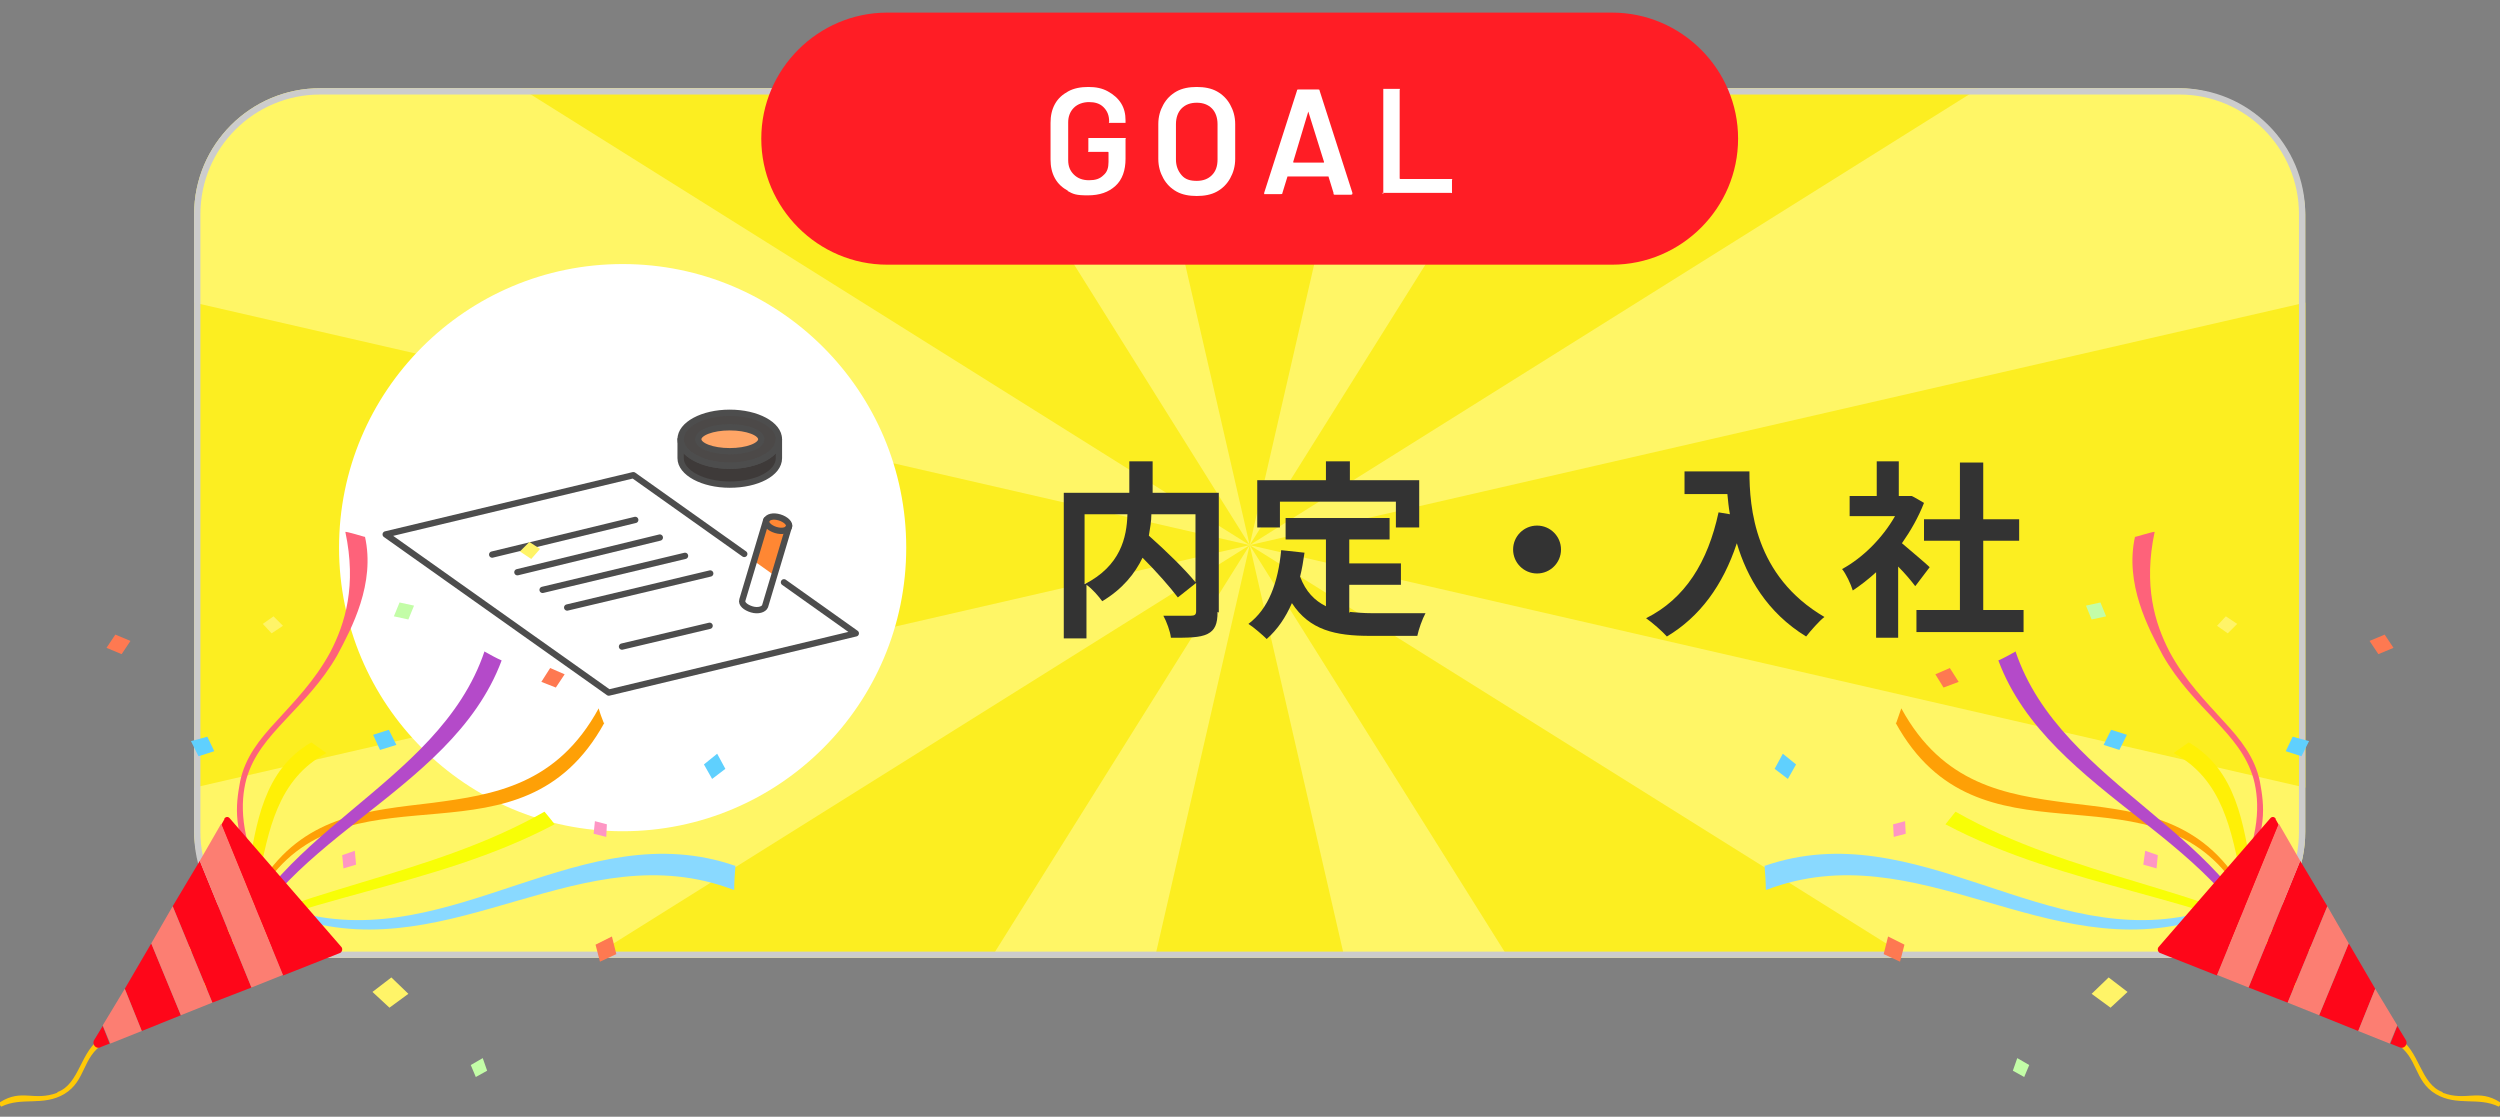 <?xml version="1.0" encoding="UTF-8"?>
<svg id="_レイヤー_2" xmlns="http://www.w3.org/2000/svg" xmlns:xlink="http://www.w3.org/1999/xlink" version="1.1" viewBox="0 0 396.7 177.2">
  <rect x="0" y="0" width="396.7" height="177.2" fill="#808080" stroke="none"/>
  <!-- Generator: Adobe Illustrator 29.8.2, SVG Export Plug-In . SVG Version: 2.1.1 Build 3)  -->
  <defs>
    <style>
      .st0, .st1 {
        fill: none;
      }

      .st2 {
        fill: #fe7951;
      }

      .st3 {
        fill: #b44ac9;
      }

      .st4 {
        fill: #89d9ff;
      }

      .st5 {
        fill: #fff468;
      }

      .st6 {
        fill: #fcee21;
      }

      .st7 {
        fill: #4c4948;
      }

      .st8 {
        fill: #ccc;
      }

      .st9 {
        fill: #3e3a39;
      }

      .st10 {
        fill: #fff666;
      }

      .st11 {
        fill: #fc7e72;
      }

      .st12 {
        fill: #fff;
      }

      .st13 {
        fill: #fea006;
      }

      .st14 {
        fill: #f8fe06;
      }

      .st15 {
        fill: #fe0619;
      }

      .st16 {
        fill: #ff8733;
      }

      .st17 {
        fill: #ffca06;
      }

      .st18 {
        fill: #ffa566;
      }

      .st19 {
        fill: #fe627a;
      }

      .st20 {
        fill: #fff006;
      }

      .st21 {
        fill: #5fd0fe;
      }

      .st22 {
        fill: #fe96c4;
      }

      .st1 {
        stroke: #4d4d4d;
        stroke-linecap: round;
        stroke-linejoin: round;
      }

      .st23 {
        fill: #333;
      }

      .st24 {
        clip-path: url(#clippath);
      }

      .st25 {
        fill: #c3fda7;
      }

      .st26 {
        fill: #ff1d25;
      }
    </style>
    <clipPath id="clippath">
      <rect class="st0" x="30.8" y="14" width="335" height="138" rx="20" ry="20"/>
    </clipPath>
  </defs>
  <g id="_流れ">
    <rect class="st10" x="30.8" y="14" width="335" height="138" rx="20" ry="20"/>
    <g class="st24">
      <g>
        <polygon class="st6" points="198.3 86.5 299.1 -74.4 359.2 -14.3 198.3 86.5"/>
        <polygon class="st6" points="198.3 86.5 383.3 44 383.3 129 198.3 86.5"/>
        <polygon class="st6" points="198.3 86.5 359.2 187.2 299.1 247.3 198.3 86.5"/>
        <polygon class="st6" points="198.3 86.5 240.8 271.5 155.8 271.5 198.3 86.5"/>
        <polygon class="st6" points="198.3 86.5 97.6 247.3 37.5 187.2 198.3 86.5"/>
        <polygon class="st6" points="198.3 86.5 13.3 129 13.3 44 198.3 86.5"/>
        <polygon class="st6" points="198.3 86.5 37.5 -14.3 97.6 -74.4 198.3 86.5"/>
        <polygon class="st6" points="198.3 86.5 155.8 -98.5 240.8 -98.5 198.3 86.5"/>
      </g>
    </g>
    <path class="st8" d="M345.8,15c10.5,0,19,8.5,19,19v98c0,10.5-8.5,19-19,19H50.8c-10.5,0-19-8.5-19-19V34c0-10.5,8.5-19,19-19h295M345.8,14H50.8c-11,0-20,8.9-20,20v98c0,11.1,9,20,20,20h295c11,0,20-8.9,20-20V34c0-11.1-9-20-20-20h0Z"/>
    <path class="st26" d="M140.8,2h115c11,0,20,9,20,20h0c0,11-9,20-20,20h-115c-11,0-20-9-20-20h0c0-11,9-20,20-20Z"/>
    <path class="st12" d="M169.5,30.3c-.9-.5-1.6-1.1-2.1-2-.5-.9-.7-1.9-.7-3v-5.8c0-1.1.2-2.1.7-3s1.2-1.5,2.1-2,2-.7,3.2-.7,2.2.2,3.1.7c.9.5,1.6,1.1,2.1,1.9s.7,1.7.7,2.7v.2c0,0,0,.2,0,.2s-.1,0-.2,0h-2.2c0,0-.1,0-.2,0s0-.1,0-.2h0c0-1-.3-1.7-.9-2.3-.6-.6-1.4-.8-2.3-.8s-1.8.3-2.4.9c-.6.6-.9,1.4-.9,2.3v6c0,1,.3,1.7.9,2.3s1.4.9,2.4.9,1.7-.2,2.3-.8c.6-.5.8-1.2.8-2.1v-1.5c0,0,0-.1-.1-.1h-2.9c0,0-.1,0-.2,0s0-.1,0-.2v-1.8c0,0,0-.2,0-.2,0,0,.1,0,.2,0h5.5c0,0,.1,0,.2,0s0,.1,0,.2v3.1c0,1.8-.5,3.3-1.6,4.3-1.1,1-2.5,1.5-4.4,1.5s-2.3-.2-3.2-.7h0Z"/>
    <path class="st12" d="M186.7,30.4c-.9-.5-1.6-1.2-2.1-2.1-.5-.9-.8-1.9-.8-3.1v-5.5c0-1.2.3-2.2.8-3.1.5-.9,1.2-1.6,2.1-2.1.9-.5,2-.7,3.2-.7s2.3.2,3.2.7c.9.5,1.6,1.2,2.1,2.1.5.9.8,1.9.8,3.1v5.5c0,1.2-.3,2.2-.8,3.1-.5.9-1.2,1.6-2.1,2.1s-2,.7-3.2.7-2.3-.2-3.2-.7ZM192.3,27.8c.6-.6.9-1.4.9-2.5v-5.6c0-1-.3-1.9-.9-2.5s-1.4-.9-2.4-.9-1.8.3-2.4.9c-.6.6-.9,1.5-.9,2.5v5.6c0,1,.3,1.8.9,2.5s1.4.9,2.4.9,1.8-.3,2.4-.9Z"/>
    <path class="st12" d="M211.6,30.6l-.8-2.6c0,0,0,0-.1,0h-6.3s0,0-.1,0l-.8,2.6c0,.2-.1.2-.3.2h-2.4c-.1,0-.2,0-.2,0s0-.1,0-.2l5.2-16.2c0-.2.1-.2.3-.2h3c.2,0,.3,0,.3.2l5.2,16.2s0,0,0,.1c0,.1,0,.2-.3.2h-2.4c-.2,0-.3,0-.3-.2h0ZM205.1,25.8h4.9c.1,0,.1,0,.1-.1l-2.5-8c0,0,0,0,0,0s0,0,0,0l-2.4,8c0,0,0,.1.1.1h0Z"/>
    <path class="st12" d="M219.5,30.8c0,0,0-.1,0-.2V14.3c0,0,0-.2,0-.2s.1,0,.2,0h2.2c0,0,.1,0,.2,0s0,.1,0,.2v14c0,0,0,.1.1.1h8c0,0,.1,0,.2,0s0,.1,0,.2v1.8c0,0,0,.1,0,.2s-.1,0-.2,0h-10.7c0,0-.1,0-.2,0h0Z"/>
    <circle class="st12" cx="98.8" cy="86.9" r="45"/>
    <path class="st16" d="M125.1,83.8l-3.7,12.4c-.2.6-1.1.8-2.1.5-1-.3-1.7-1-1.5-1.5l3.8-12.7c.3,1.3,2.2,2.1,3.5,1.3h0Z"/>
    <polygon class="st12" points="135.8 100.5 96.6 109.9 61.2 84.8 100.5 75.4 135.8 100.5"/>
    <path class="st16" d="M125.2,83.6c-.2.6-1.1.8-2.1.5-1-.3-1.7-1-1.5-1.5.2-.6,1.1-.8,2.1-.5,1,.3,1.7,1,1.5,1.5Z"/>
    <polyline class="st1" points="124.4 92.4 135.8 100.5 96.6 109.9 61.2 84.8 100.5 75.4 118.1 87.9"/>
    <path class="st1" d="M125.2,83.6c-.2.6-1.1.8-2.1.5-1-.3-1.7-1-1.5-1.5.2-.6,1.1-.8,2.1-.5,1,.3,1.7,1,1.5,1.5Z"/>
    <path class="st1" d="M121.6,82.5l-3.8,12.7c-.2.6.5,1.2,1.5,1.5s1.9,0,2.1-.5l3.8-12.7"/>
    <line class="st1" x1="78.1" y1="88" x2="100.8" y2="82.5"/>
    <line class="st1" x1="82.1" y1="90.8" x2="104.7" y2="85.3"/>
    <line class="st1" x1="86.1" y1="93.6" x2="108.7" y2="88.2"/>
    <line class="st1" x1="90" y1="96.4" x2="112.7" y2="91"/>
    <line class="st1" x1="98.7" y1="102.6" x2="112.6" y2="99.3"/>
    <path class="st9" d="M115.8,73.9c4.3,0,7.8-1.9,7.8-4.2v3c0,2.4-3.5,4.2-7.8,4.2s-7.8-1.9-7.8-4.2v-3c0,2.3,3.5,4.2,7.8,4.2Z"/>
    <ellipse class="st7" cx="115.8" cy="69.7" rx="7.8" ry="4.2"/>
    <ellipse class="st18" cx="115.8" cy="69.7" rx="5" ry="1.9"/>
    <path class="st1" d="M115.8,73.9c4.3,0,7.8-1.9,7.8-4.2v3c0,2.4-3.5,4.2-7.8,4.2s-7.8-1.9-7.8-4.2v-3c0,2.3,3.5,4.2,7.8,4.2Z"/>
    <ellipse class="st1" cx="115.8" cy="69.7" rx="7.8" ry="4.2"/>
    <ellipse class="st1" cx="115.8" cy="69.7" rx="5" ry="1.9"/>
    <polygon class="st21" points="362.7 119.2 363.8 116.9 366.4 117.6 365.2 120 362.7 119.2"/>
    <polygon class="st21" points="283.7 123.6 281.6 122 282.9 119.6 285 121.3 283.7 123.6"/>
    <polygon class="st22" points="300.5 132.8 300.4 130.8 302.3 130.3 302.4 132.3 300.5 132.8"/>
    <polygon class="st25" points="321.2 170.9 322 169 320.1 167.9 319.4 169.9 321.2 170.9"/>
    <polygon class="st5" points="337.6 157.4 334.6 155.1 331.9 157.7 334.9 159.9 337.6 157.4"/>
    <polygon class="st2" points="379.8 102.8 378.4 100.7 376 101.7 377.4 103.8 379.8 102.8"/>
    <polygon class="st25" points="334.2 97.8 331.9 98.3 331 96.1 333.3 95.6 334.2 97.8"/>
    <polygon class="st5" points="355 99 353.5 100.5 351.8 99.3 353.2 97.8 355 99"/>
    <polygon class="st21" points="333.8 118.2 335 115.8 337.5 116.6 336.3 119 333.8 118.2"/>
    <polygon class="st2" points="301.5 152.6 298.9 151.4 299.6 148.6 302.2 149.9 301.5 152.6"/>
    <polygon class="st2" points="307.1 107 308.4 109.1 310.8 108.2 309.4 106 307.1 107"/>
    <polygon class="st5" points="311 87.1 312.4 88.7 314.2 87.5 312.7 86 311 87.1"/>
    <polygon class="st22" points="342.2 137.8 342.4 135.7 340.4 135 340.1 137.2 342.2 137.8"/>
    <path class="st13" d="M300.9,114.7c.3-.8.5-1.5.8-2.3,6.6,12.1,16.5,13.7,26.4,15,9.9,1.2,19.7,1.9,26.5,11.6-.2.1-.5.2-.7.4-6.9-9.1-16.9-9.4-26.8-10.3-9.9-.9-19.7-2.4-26.3-14.4h0Z"/>
    <path class="st19" d="M338.8,85.2c.1,0,3-.9,3.1-.8-1.8,8.5,0,14.5,2.4,19.1,2.5,4.6,5.8,7.9,8.5,10.9,2.8,3,5,5.8,5.8,9.6.7,3.9,1.3,7.8-2.8,15.6,0-.2-.9.9-.9.7,3.7-7.7,3.7-12.9,2.7-16.7-1.1-3.8-3.4-6.4-6.2-9.4-2.7-2.9-5.8-6-8.2-10.2-2.3-4.3-6.1-11.4-4.4-18.9h0Z"/>
    <path class="st4" d="M280.2,141.2c0-1.3-.1-2.5-.2-3.8,24.2-8.4,44.9,13.9,69.2,7.4,0,.4,0,.7-.1,1.1-24.3,7.4-44.9-13.8-68.8-4.7h0Z"/>
    <path class="st20" d="M344.9,119.5c.8-.6,1.6-1.1,2.4-1.7,15.1,8.8,4.6,33.7,21.5,40.8-.3.1-.6.2-.9.4-17.4-6.8-7.4-31.2-23-39.5h0Z"/>
    <path class="st3" d="M319.8,103.4c-.9.5-1.8,1-2.7,1.4,8.1,21.7,37.3,28.5,43.5,50.7.2-.2.4-.5.6-.8-5.7-22.5-34.1-29.6-41.4-51.4h0Z"/>
    <path class="st14" d="M310.3,128.8c-.5.6-1,1.3-1.6,2,19.3,10.2,41,11.3,60,21.4,0-.3,0-.5,0-.8-18.7-10.6-39.9-12.1-58.4-22.6h0Z"/>
    <path class="st17" d="M387.6,173.3c-3.6-1.3-3.6-6.6-7.1-8.7l-.3,1c3.5,2.1,2.8,5.9,6.3,8,3.4,2,6.7.4,10,2,.3-.2.3-.7.2-.7-3.5-2.2-5.3-.1-9.1-1.5h0Z"/>
    <path class="st15" d="M361.1,129.9c-.2-.3-.6-.4-.9,0l-17.7,20.4c-.2.3-.1.7.2.9l9.1,3.6,9.8-23.9-.5-.9h0Z"/>
    <path class="st15" d="M380.8,166.2c.7.3,1.3-.5,1-1.1l-1.4-2.3-1.1,2.8,1.5.6Z"/>
    <polygon class="st15" points="365 136.6 356.8 156.7 363 159.1 369.3 143.8 365 136.6"/>
    <polygon class="st15" points="368 161.1 374.2 163.6 376.9 156.9 372.7 149.7 368 161.1"/>
    <polygon class="st11" points="369.3 143.8 363 159.1 368 161.1 372.7 149.7 369.3 143.8"/>
    <polygon class="st11" points="361.6 130.7 351.8 154.7 356.8 156.7 365 136.6 361.6 130.7"/>
    <polygon class="st11" points="379.2 165.6 380.4 162.7 376.9 156.9 374.2 163.6 379.2 165.6"/>
    <polygon class="st21" points="34 119.2 32.9 116.9 30.3 117.6 31.5 120 34 119.2"/>
    <polygon class="st21" points="113 123.6 115.1 122 113.8 119.6 111.7 121.3 113 123.6"/>
    <polygon class="st22" points="96.2 132.8 96.3 130.8 94.4 130.3 94.2 132.3 96.2 132.8"/>
    <polygon class="st25" points="75.5 170.9 74.7 169 76.6 167.9 77.3 169.9 75.5 170.9"/>
    <polygon class="st5" points="59.1 157.4 62.1 155.1 64.8 157.7 61.8 159.9 59.1 157.4"/>
    <polygon class="st2" points="16.9 102.8 18.3 100.7 20.7 101.7 19.3 103.8 16.9 102.8"/>
    <polygon class="st25" points="62.5 97.8 64.8 98.3 65.7 96.1 63.4 95.6 62.5 97.8"/>
    <polygon class="st5" points="41.7 99 43.1 100.5 44.9 99.3 43.4 97.8 41.7 99"/>
    <polygon class="st21" points="62.9 118.2 61.7 115.8 59.2 116.6 60.3 119 62.9 118.2"/>
    <polygon class="st2" points="95.2 152.6 97.8 151.4 97.1 148.6 94.5 149.9 95.2 152.6"/>
    <polygon class="st2" points="89.6 107 88.2 109.1 85.9 108.2 87.3 106 89.6 107"/>
    <polygon class="st5" points="85.7 87.1 84.3 88.7 82.5 87.5 84 86 85.7 87.1"/>
    <polygon class="st22" points="54.5 137.8 54.3 135.7 56.3 135 56.5 137.2 54.5 137.8"/>
    <path class="st13" d="M95.8,114.7c-.3-.8-.6-1.5-.8-2.3-6.6,12.1-16.5,13.7-26.4,15-9.9,1.2-19.7,1.9-26.5,11.6.2.1.5.2.7.4,6.9-9.1,16.9-9.4,26.8-10.3,9.9-.9,19.7-2.4,26.3-14.4Z"/>
    <path class="st19" d="M57.9,85.2c0,0-3-.9-3.1-.8,1.8,8.5,0,14.5-2.4,19.1-2.5,4.6-5.8,7.9-8.5,10.9-2.8,3-5,5.8-5.8,9.6-.7,3.9-1.3,7.8,2.8,15.6,0-.2.9.9.9.7-3.7-7.7-3.7-12.9-2.7-16.7,1.1-3.8,3.4-6.4,6.2-9.4,2.7-2.9,5.8-6,8.2-10.2,2.3-4.3,6.1-11.4,4.4-18.9h0Z"/>
    <path class="st4" d="M116.5,141.2c0-1.3.1-2.5.2-3.8-24.2-8.4-44.9,13.9-69.2,7.4,0,.4,0,.7.1,1.1,24.3,7.4,44.9-13.8,68.8-4.7h0Z"/>
    <path class="st20" d="M51.8,119.5c-.8-.6-1.6-1.1-2.4-1.7-15.2,8.8-4.6,33.7-21.5,40.8.3.1.6.2.9.4,17.4-6.8,7.4-31.2,23-39.5h0Z"/>
    <path class="st3" d="M76.9,103.4c.9.5,1.8,1,2.7,1.4-8.1,21.7-37.3,28.5-43.5,50.7-.2-.2-.4-.5-.6-.8,5.7-22.5,34.1-29.6,41.4-51.4h0Z"/>
    <path class="st14" d="M86.4,128.8c.5.6,1.1,1.3,1.6,2-19.3,10.2-41,11.3-60,21.4,0-.3,0-.5,0-.8,18.7-10.6,39.9-12.1,58.4-22.6h0Z"/>
    <path class="st17" d="M9.1,173.3c3.6-1.3,3.6-6.6,7.1-8.7l.3,1c-3.5,2.1-2.8,5.9-6.3,8-3.4,2-6.7.4-10,2-.3-.2-.3-.7-.2-.7,3.5-2.2,5.3-.1,9.1-1.5h0Z"/>
    <path class="st15" d="M35.6,129.9c.2-.3.6-.4.9,0l17.7,20.4c.2.3.1.7-.2.9l-9.1,3.6-9.8-23.9.5-.9h0Z"/>
    <path class="st15" d="M15.9,166.2c-.7.3-1.3-.5-1-1.1l1.4-2.3,1.1,2.8s-1.6.6-1.5.6Z"/>
    <polygon class="st15" points="31.7 136.6 39.9 156.7 33.7 159.1 27.4 143.8 31.7 136.6"/>
    <polygon class="st15" points="28.7 161.1 22.5 163.6 19.8 156.9 24 149.7 28.7 161.1"/>
    <polygon class="st11" points="27.4 143.8 33.7 159.1 28.7 161.1 24 149.7 27.4 143.8"/>
    <polygon class="st11" points="35.1 130.7 44.9 154.7 39.9 156.7 31.7 136.6 35.1 130.7"/>
    <polygon class="st11" points="17.5 165.6 16.3 162.7 19.8 156.9 22.5 163.6 17.5 165.6"/>
    <path class="st23" d="M193.2,97.1c0,1.9-.4,2.9-1.6,3.5-1.2.6-3.1.6-5.8.6-.1-1-.7-2.6-1.2-3.5,1.8,0,3.8,0,4.4,0,.6,0,.8-.2.8-.7v-4.5l-2.9,2.3c-1.2-1.6-3.4-4.1-5.6-6.3-1.2,2.5-3.2,5-6.4,6.9-.5-.7-1.6-2-2.5-2.6v8.5h-3.6v-23.1h10.4v-5h3.7v5h10.5v19ZM172.1,92.7c5.7-2.9,6.7-7.4,6.8-11.1h-6.8v11.1h0ZM182.7,81.6c0,1.1-.2,2.2-.4,3.4,2.6,2.3,5.8,5.4,7.4,7.4v-10.8h-7Z"/>
    <path class="st23" d="M214.2,97.1c1.1.1,2.2.2,3.4.2s6.6,0,8.6,0c-.5.9-1.1,2.6-1.3,3.6h-7.5c-5.5,0-9.6-.9-12.4-5.2-1,2.3-2.3,4.2-4,5.7-.6-.6-2.1-1.9-2.9-2.4,3.2-2.4,4.7-6.5,5.2-11.7l3.7.4c-.2,1.4-.4,2.6-.7,3.8.9,2.4,2.3,3.8,4.1,4.7v-10.6h-6.4v-3.4h16.5v3.4h-6.4v3.8h8.2v3.4h-8.2v4.5h0ZM203,83.7h-3.5v-7.5h10.9v-3h3.8v3h11v7.5h-3.7v-4.1h-18.4v4.1Z"/>
    <path class="st23" d="M247.7,87.2c0,2.1-1.7,3.8-3.8,3.8s-3.8-1.7-3.8-3.8,1.7-3.8,3.8-3.8,3.8,1.7,3.8,3.8Z"/>
    <path class="st23" d="M277.6,74.8c0,5.7.8,16.6,11.9,23.1-.8.6-2.2,2.2-2.9,3.1-6.2-3.8-9.4-9.4-11-14.8-2.2,6.7-5.9,11.7-11.1,14.8-.7-.8-2.3-2.2-3.3-2.9,6.2-3.1,9.8-8.9,11.5-16.8l1.8.3c-.2-1.1-.3-2.2-.4-3.2h-6.8v-3.6h10.4Z"/>
    <path class="st23" d="M303.9,93c-.6-.8-1.6-2-2.7-3.1v11.3h-3.5v-10.4c-1.2,1.1-2.5,2.1-3.7,2.9-.3-1-1.1-2.7-1.7-3.4,3.3-1.8,6.4-4.9,8.4-8.4h-7.2v-3.2h4.3v-5.5h3.5v5.5h2c0-.1,2,1.1,2,1.1-.9,2.3-2.1,4.4-3.5,6.4,1.4,1.2,3.8,3.2,4.4,3.8l-2.2,2.9ZM321.1,96.8v3.5h-17v-3.5h6.9v-11h-5.7v-3.4h5.7v-9h3.7v9h5.7v3.4h-5.7v11h6.4Z"/>
  </g>
</svg>